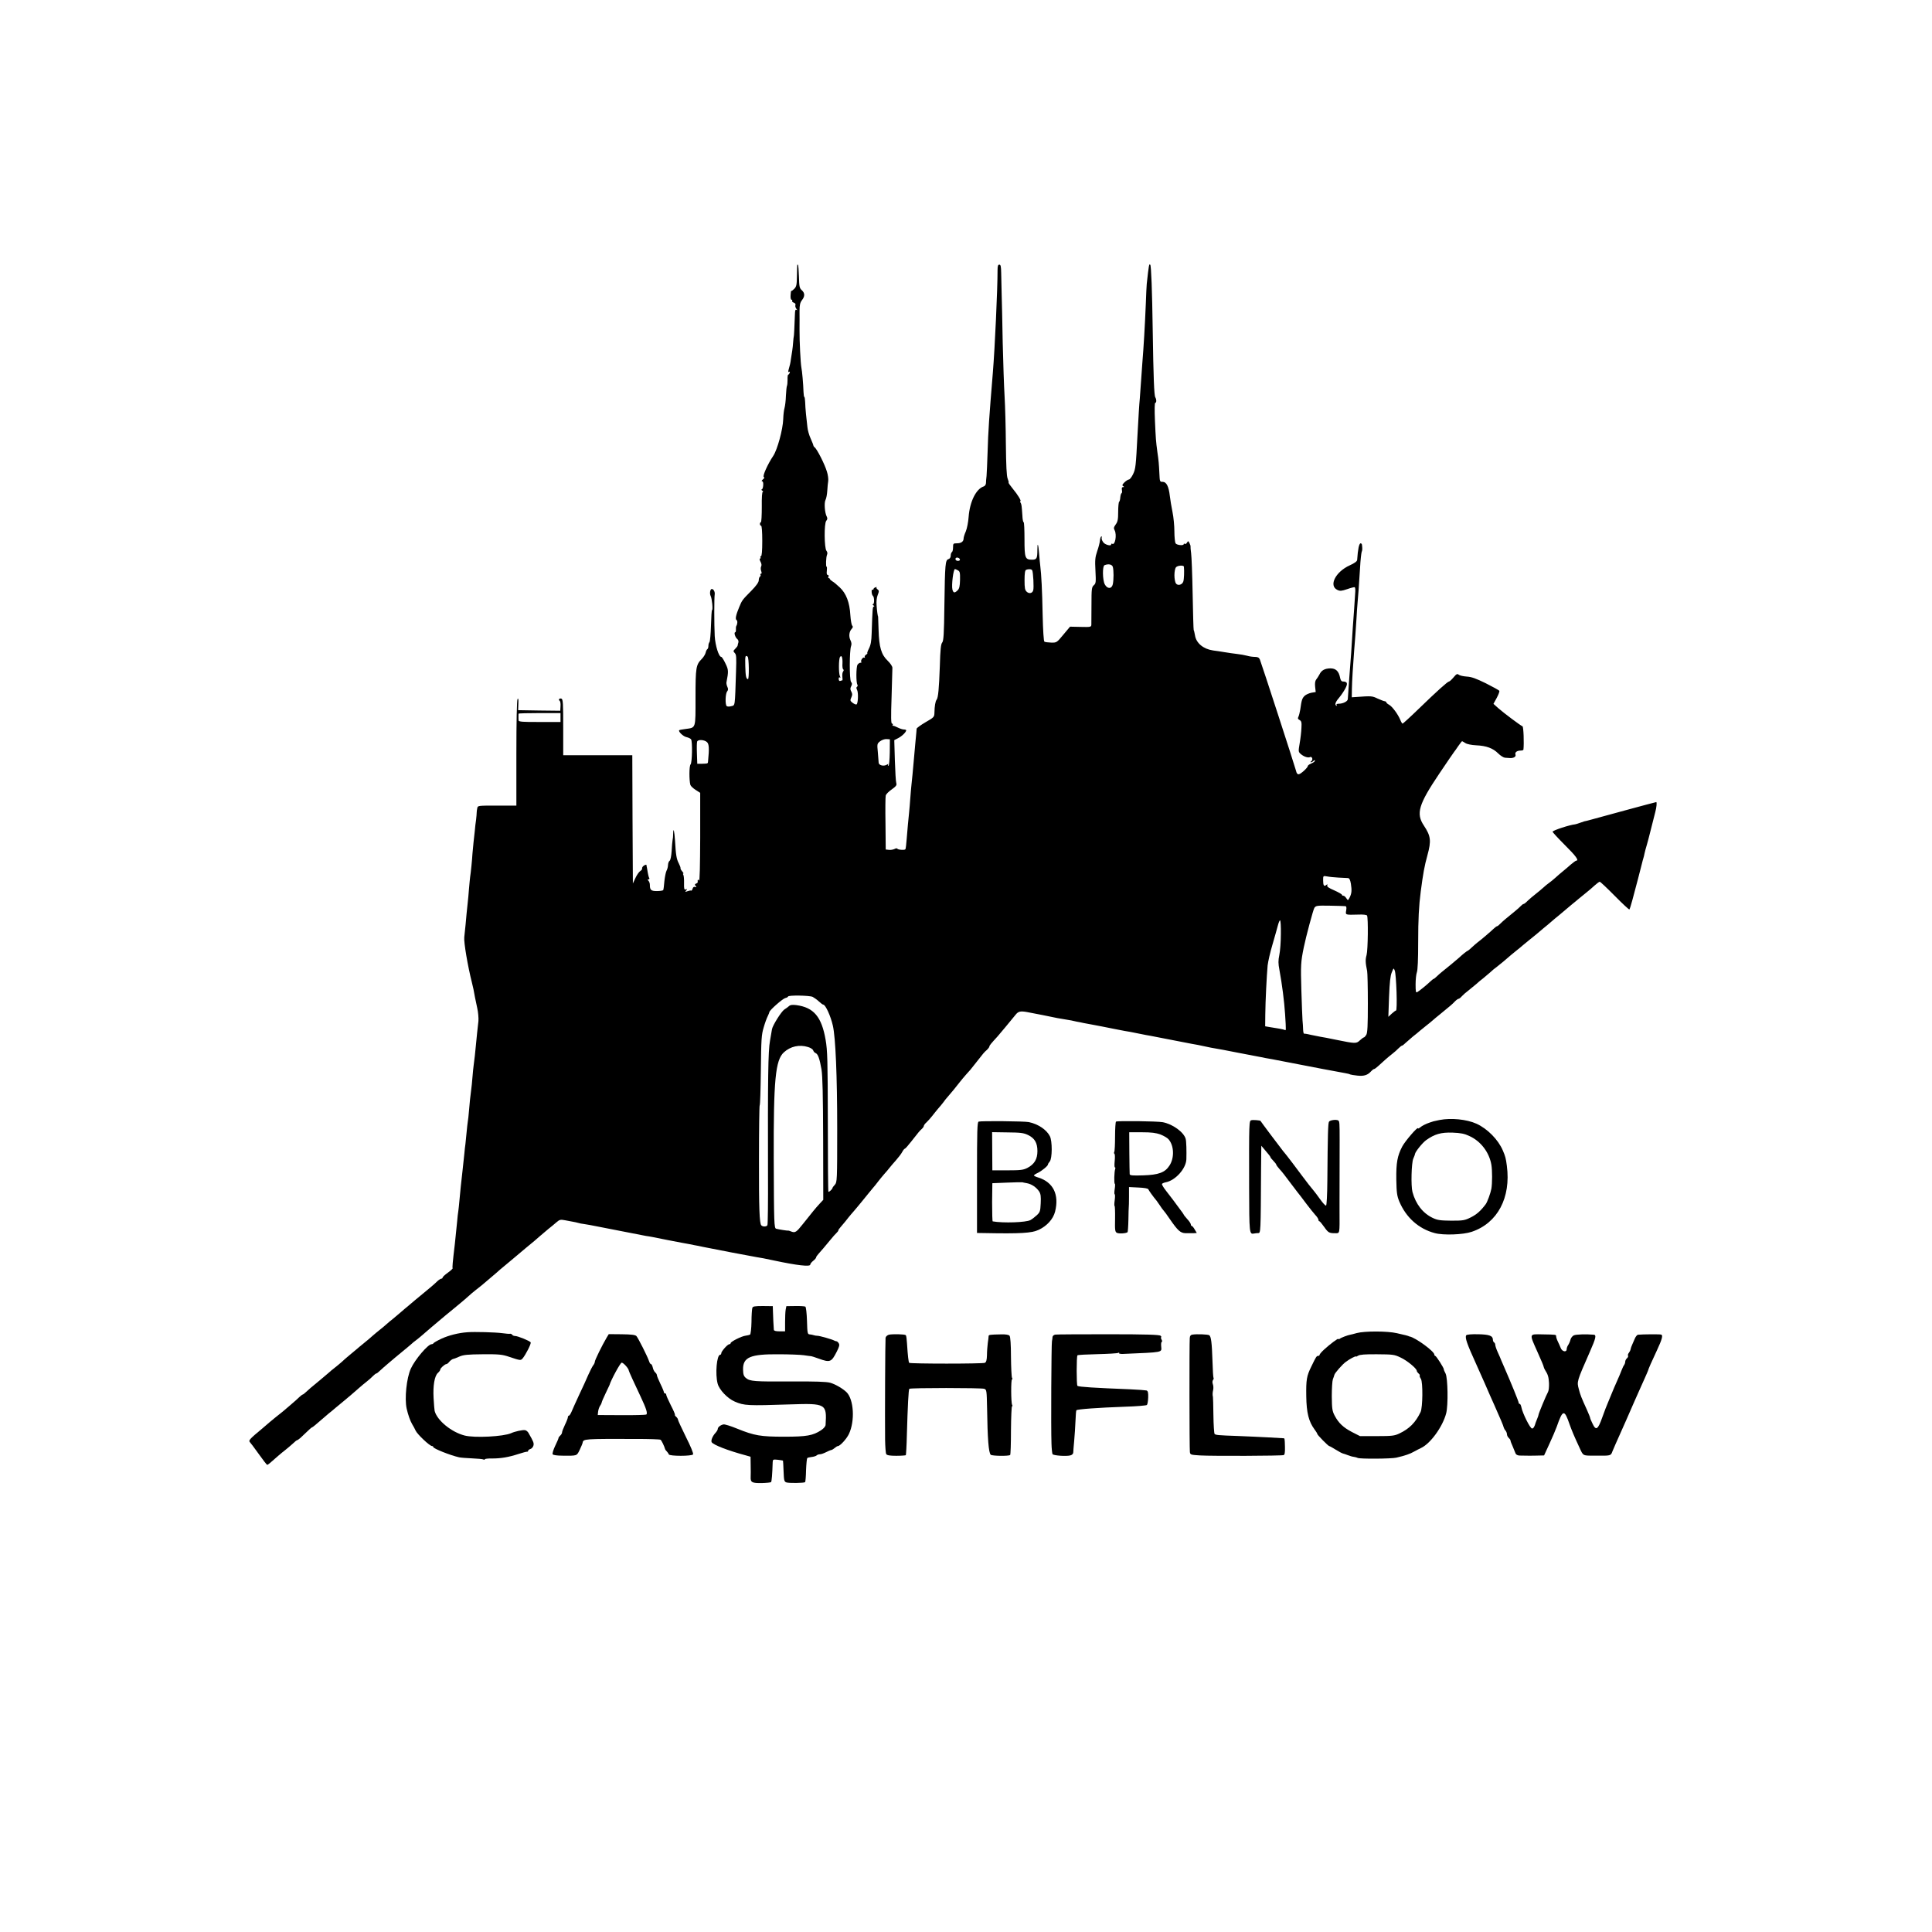 <?xml version="1.0" standalone="no"?>
<!DOCTYPE svg PUBLIC "-//W3C//DTD SVG 20010904//EN"
 "http://www.w3.org/TR/2001/REC-SVG-20010904/DTD/svg10.dtd">
<svg version="1.0" xmlns="http://www.w3.org/2000/svg"
 width="1650pt" height="1650pt" viewBox="0 0 1650 1650"
 preserveAspectRatio="xMidYMid meet">
<g transform="translate(0,1650) scale(0.1,-0.1)"
fill="#000000" stroke="none">
<path d="M6809 14237 c-1 -4 -2 -46 -3 -94 -1 -76 -4 -91 -23 -110 -12 -12
-23 -20 -25 -17 -2 2 -5 -14 -6 -36 -2 -24 2 -40 8 -40 6 0 9 -4 5 -9 -3 -5 4
-12 14 -16 12 -4 18 -12 14 -21 -3 -8 1 -22 8 -31 10 -12 10 -15 2 -9 -10 5
-13 -4 -14 -36 -4 -112 -8 -193 -10 -193 -1 0 -3 -20 -5 -45 -2 -25 -5 -58 -8
-75 -3 -16 -8 -48 -11 -70 -5 -39 -8 -50 -21 -96 -4 -14 -2 -19 5 -15 7 5 9 1
5 -8 -3 -9 -9 -16 -13 -16 -3 0 -6 -19 -5 -43 0 -23 -2 -46 -5 -52 -3 -5 -7
-44 -9 -85 -1 -41 -7 -88 -12 -105 -5 -16 -10 -59 -11 -95 -3 -88 -50 -260
-85 -313 -48 -71 -94 -175 -81 -181 8 -3 5 -10 -7 -20 -11 -9 -14 -16 -8 -16
8 0 12 -13 10 -35 -1 -19 -7 -35 -13 -35 -5 0 -3 -5 5 -10 8 -5 10 -10 5 -10
-7 0 -10 -48 -9 -130 0 -71 -3 -130 -8 -130 -4 0 -8 -7 -8 -15 0 -8 5 -15 10
-15 6 0 10 -50 10 -130 0 -85 -4 -130 -11 -130 -5 0 -7 -4 -4 -10 3 -5 2 -10
-4 -10 -6 0 -4 -12 4 -27 9 -16 11 -32 5 -42 -4 -8 -4 -25 1 -38 5 -15 5 -23
-2 -23 -6 0 -8 -4 -4 -9 3 -5 1 -12 -5 -16 -5 -3 -10 -17 -10 -31 0 -16 -20
-45 -62 -88 -80 -81 -80 -81 -105 -141 -28 -67 -35 -102 -23 -110 10 -6 9 -32
-1 -50 -4 -5 -5 -20 -4 -32 1 -13 -2 -23 -6 -23 -13 0 0 -44 17 -57 9 -7 13
-19 10 -30 -3 -10 -6 -21 -6 -25 0 -5 -9 -17 -20 -28 -19 -19 -19 -22 -5 -37
14 -13 15 -37 11 -157 -10 -310 -7 -288 -41 -297 -17 -5 -34 -4 -39 1 -14 14
-11 107 4 125 10 12 10 22 2 39 -6 13 -9 30 -8 37 19 98 18 109 -9 164 -14 30
-30 55 -35 55 -21 0 -51 95 -56 178 -5 99 -5 327 0 357 3 20 -10 45 -25 45
-14 0 -20 -39 -10 -59 12 -22 21 -121 12 -121 -3 0 -7 -60 -9 -133 -2 -72 -8
-136 -13 -141 -5 -6 -9 -20 -9 -32 0 -13 -4 -25 -9 -28 -5 -3 -12 -17 -15 -32
-4 -14 -18 -37 -33 -52 -49 -49 -53 -73 -53 -329 0 -271 5 -256 -87 -269 -26
-3 -50 -8 -52 -10 -11 -10 33 -53 61 -59 18 -4 36 -13 40 -19 13 -19 9 -201
-4 -214 -13 -13 -13 -135 -2 -175 3 -10 23 -29 45 -43 l39 -25 0 -382 c-1
-242 -4 -376 -10 -367 -9 14 -14 7 -11 -13 1 -4 -6 -10 -14 -13 -12 -5 -13 -9
-4 -20 9 -12 9 -13 -4 -9 -10 4 -18 -1 -22 -15 -4 -12 -9 -19 -12 -16 -3 2
-17 0 -31 -5 -22 -8 -23 -8 -12 6 11 13 10 14 -3 9 -13 -5 -16 3 -15 53 1 33
-2 65 -6 71 -4 7 -4 12 0 12 4 0 -1 8 -10 19 -9 10 -16 22 -14 27 1 5 -6 23
-15 41 -19 36 -25 69 -32 193 -6 86 -14 120 -16 59 0 -19 -2 -43 -5 -54 -2
-11 -6 -53 -8 -94 -3 -44 -10 -77 -17 -82 -7 -4 -13 -20 -14 -36 0 -15 -6 -38
-13 -50 -6 -12 -14 -52 -18 -89 -3 -37 -7 -71 -10 -76 -3 -4 -27 -8 -54 -8
-50 0 -60 9 -60 54 0 12 -5 27 -12 34 -9 9 -9 12 1 12 7 0 9 5 6 11 -4 5 -9
25 -12 42 -3 18 -7 39 -8 47 -2 8 -4 18 -4 23 -1 4 -10 2 -21 -5 -11 -7 -18
-18 -16 -24 2 -6 -5 -16 -16 -23 -11 -7 -29 -33 -41 -59 l-22 -47 -3 548 -2
547 -295 0 -295 0 0 239 c0 201 -2 240 -15 244 -17 7 -30 -9 -15 -18 5 -3 9
-24 7 -46 l-2 -39 -180 2 -180 3 2 55 c2 38 -1 50 -7 40 -6 -9 -10 -196 -10
-462 l0 -448 -165 0 c-163 0 -165 0 -169 -22 -3 -13 -5 -30 -5 -38 0 -8 -2
-35 -5 -60 -4 -25 -9 -67 -11 -95 -3 -27 -8 -72 -11 -100 -3 -27 -7 -70 -9
-95 -3 -53 -14 -164 -20 -200 -2 -14 -6 -61 -10 -104 -3 -44 -8 -93 -10 -110
-2 -17 -6 -60 -10 -96 -6 -69 -11 -124 -20 -204 -5 -43 30 -248 65 -386 10
-38 18 -77 26 -125 3 -16 12 -59 20 -95 8 -35 12 -85 10 -110 -7 -61 -15 -134
-21 -200 -5 -58 -14 -138 -20 -180 -2 -14 -7 -59 -10 -100 -3 -41 -8 -86 -10
-100 -7 -49 -15 -126 -20 -190 -3 -36 -7 -76 -10 -90 -2 -14 -7 -54 -10 -90
-3 -36 -8 -81 -10 -100 -3 -19 -7 -55 -9 -80 -3 -25 -10 -92 -16 -150 -6 -58
-13 -118 -15 -135 -2 -16 -6 -64 -10 -105 -3 -41 -9 -88 -11 -105 -3 -16 -7
-52 -9 -79 -5 -55 -13 -128 -20 -196 -20 -169 -23 -205 -19 -211 2 -3 -17 -21
-41 -38 -25 -18 -45 -36 -45 -42 0 -5 -5 -9 -10 -9 -6 0 -22 -10 -35 -22 -24
-24 -62 -56 -129 -111 -22 -18 -50 -41 -63 -52 -12 -11 -36 -31 -53 -45 -17
-14 -46 -38 -65 -55 -18 -16 -48 -41 -65 -55 -18 -14 -45 -36 -60 -50 -15 -14
-42 -36 -60 -50 -18 -14 -44 -36 -60 -50 -15 -14 -47 -41 -71 -60 -24 -19 -53
-44 -66 -55 -13 -11 -40 -33 -60 -50 -20 -16 -49 -42 -64 -56 -16 -14 -42 -36
-59 -49 -18 -14 -42 -33 -54 -45 -13 -11 -44 -38 -71 -60 -81 -67 -96 -79
-120 -102 -13 -13 -27 -23 -30 -23 -3 0 -16 -10 -29 -22 -13 -13 -43 -40 -67
-60 -24 -21 -55 -47 -69 -59 -14 -11 -40 -33 -59 -47 -19 -15 -44 -36 -57 -47
-12 -11 -41 -36 -64 -55 -104 -86 -119 -102 -107 -115 7 -7 41 -53 77 -103 36
-51 68 -92 72 -92 7 0 19 10 98 80 16 14 43 36 61 50 17 14 45 37 61 52 16 16
32 28 35 28 4 0 16 9 28 19 73 70 96 91 100 91 3 0 19 12 37 28 50 43 76 65
105 90 16 12 42 34 58 48 17 14 48 39 69 57 44 36 81 68 131 112 19 17 48 41
66 55 18 14 42 35 54 48 12 12 25 22 29 22 4 0 17 10 30 23 13 12 43 39 67 59
24 20 54 45 65 55 12 10 41 34 64 53 24 19 53 44 66 55 12 12 37 32 55 45 18
14 48 39 68 57 20 18 48 42 64 55 15 13 40 34 57 48 16 14 44 37 62 52 18 15
43 35 55 45 12 10 41 34 64 53 24 19 55 47 71 61 15 14 41 36 59 50 17 13 41
32 53 42 11 10 38 33 59 50 21 18 51 43 67 57 15 14 44 39 64 55 20 17 50 41
66 55 48 41 93 79 120 101 54 44 103 85 128 108 15 13 44 37 65 55 22 17 53
43 69 57 28 24 35 25 77 17 25 -5 56 -10 69 -13 12 -2 30 -6 40 -9 9 -3 33 -8
52 -10 19 -3 69 -11 110 -20 89 -18 372 -73 415 -81 17 -2 44 -7 60 -10 17 -3
73 -14 125 -25 52 -10 109 -21 125 -24 17 -3 41 -7 55 -10 14 -3 36 -7 50 -10
14 -2 48 -9 75 -15 82 -17 428 -83 455 -87 23 -3 82 -14 150 -29 197 -42 310
-55 310 -35 0 7 11 21 25 32 14 11 25 24 25 29 0 5 8 17 18 28 21 23 67 77
107 126 17 21 38 45 48 54 9 8 17 19 17 23 0 5 8 16 18 27 9 10 28 33 42 50
14 18 36 46 50 62 14 15 35 41 48 56 12 15 34 42 48 58 13 17 35 43 47 58 12
15 31 38 42 51 11 12 31 37 45 56 14 18 36 45 50 61 14 15 34 39 45 53 11 14
37 45 58 68 21 24 45 55 53 71 8 15 18 27 22 27 4 0 27 26 52 58 68 87 74 94
93 111 9 8 17 20 17 25 0 6 10 20 23 31 12 11 34 36 49 55 15 19 37 47 50 62
14 15 33 39 44 53 10 15 28 37 39 49 35 40 69 82 100 122 17 21 41 51 55 66
29 31 43 47 90 108 61 78 64 82 88 103 12 11 22 25 22 30 0 8 14 25 70 86 15
17 113 134 153 184 23 29 40 34 97 24 35 -6 231 -45 262 -52 9 -2 38 -7 65
-11 26 -5 50 -9 53 -9 3 -1 23 -5 45 -10 22 -4 49 -9 60 -12 11 -2 43 -8 70
-13 74 -14 91 -17 200 -39 55 -11 114 -22 130 -24 17 -3 55 -11 85 -17 30 -6
69 -14 85 -16 17 -3 95 -18 175 -34 80 -16 159 -31 175 -34 26 -4 69 -12 165
-33 14 -2 34 -6 45 -8 11 -1 94 -17 185 -35 91 -17 175 -33 188 -36 12 -2 34
-6 50 -10 15 -3 41 -7 57 -10 17 -3 84 -16 150 -29 157 -31 431 -83 474 -90
19 -3 38 -8 42 -11 4 -2 32 -7 62 -10 57 -6 88 4 118 38 9 10 20 18 24 18 5 0
20 11 34 24 42 39 87 79 122 106 18 14 42 35 54 48 12 12 25 22 29 22 4 0 17
10 30 23 13 12 41 36 62 54 22 17 49 39 61 50 12 10 36 29 53 43 18 14 43 34
55 45 13 11 39 34 60 50 92 75 111 91 131 113 12 12 26 22 31 22 5 0 18 10 29
23 11 12 35 33 54 47 18 14 48 39 67 55 18 17 45 39 60 50 14 11 41 34 59 50
18 17 44 39 59 49 25 19 77 62 121 101 13 11 35 29 49 40 14 11 38 30 52 43
15 13 42 35 61 50 19 15 42 34 52 42 9 8 36 31 59 50 24 19 57 47 74 62 18 15
44 38 60 50 15 13 41 34 57 48 16 14 42 35 57 48 16 12 41 34 57 47 17 14 46
38 65 53 19 15 51 42 70 60 19 17 39 32 44 32 4 0 62 -54 128 -121 66 -67 122
-119 125 -116 3 3 14 38 25 79 23 84 78 294 84 321 2 10 7 27 10 37 3 10 8 28
10 41 2 12 12 47 21 78 9 31 17 63 19 71 3 13 14 56 52 205 11 41 15 85 8 85
-4 0 -122 -32 -263 -70 -142 -39 -275 -75 -297 -81 -22 -6 -41 -11 -42 -11 -2
1 -21 -5 -43 -13 -22 -8 -44 -15 -48 -15 -45 -4 -192 -52 -192 -63 0 -5 47
-56 105 -114 93 -92 123 -133 97 -133 -4 0 -25 -15 -45 -32 -20 -18 -51 -44
-68 -58 -17 -14 -46 -38 -64 -55 -18 -16 -43 -37 -55 -45 -12 -8 -35 -27 -50
-41 -16 -14 -45 -39 -66 -55 -21 -16 -50 -41 -66 -56 -15 -16 -31 -28 -35 -28
-5 0 -16 -8 -24 -17 -9 -10 -33 -31 -54 -48 -70 -57 -98 -80 -120 -102 -12
-13 -25 -23 -29 -23 -4 0 -17 -10 -30 -22 -25 -24 -105 -93 -139 -118 -10 -8
-32 -27 -48 -42 -16 -16 -32 -28 -34 -28 -5 0 -44 -31 -75 -60 -9 -8 -38 -33
-65 -55 -84 -68 -98 -79 -122 -102 -13 -13 -26 -23 -29 -23 -3 0 -15 -10 -28
-22 -30 -29 -94 -81 -112 -91 -12 -7 -14 5 -14 67 0 41 5 87 11 103 7 18 11
110 11 253 0 200 6 314 22 437 20 152 31 215 57 309 34 124 29 164 -30 253
-69 103 -46 180 130 442 68 101 126 186 129 189 3 3 18 24 34 48 16 23 31 42
33 42 2 0 14 -7 28 -16 13 -9 52 -17 92 -19 88 -4 144 -25 188 -69 20 -20 46
-36 58 -37 12 -1 31 -2 42 -3 32 -2 55 12 48 30 -7 19 13 34 45 34 12 0 22 3
23 8 6 54 1 196 -8 199 -16 6 -162 115 -208 156 l-40 36 28 51 c15 28 25 55
22 60 -3 6 -55 34 -116 65 -84 41 -122 55 -163 57 -29 2 -60 9 -68 16 -12 10
-20 6 -44 -23 -16 -19 -33 -35 -38 -35 -12 0 -102 -81 -261 -235 -71 -69 -133
-125 -136 -125 -4 0 -13 15 -20 33 -20 48 -68 113 -95 128 -13 7 -24 16 -24
21 0 4 -6 8 -12 9 -7 0 -35 11 -62 23 -48 23 -52 23 -191 13 l-30 -2 1 70 c1
67 10 210 19 325 7 78 14 182 20 275 2 44 7 109 10 145 6 65 8 93 21 295 3 61
10 119 13 130 7 18 7 26 3 63 -1 6 -6 12 -11 12 -14 0 -24 -51 -30 -142 -1
-12 -23 -28 -63 -46 -122 -55 -182 -174 -106 -210 23 -11 35 -10 85 7 31 11
60 18 63 16 4 -2 6 -19 5 -37 -3 -49 -16 -245 -21 -303 -2 -27 -6 -90 -9 -140
-3 -49 -7 -115 -10 -145 -2 -30 -7 -95 -11 -145 -3 -49 -7 -108 -9 -130 -1
-22 -3 -47 -4 -56 -1 -19 -41 -39 -77 -39 -17 0 -23 -4 -18 -12 4 -7 3 -8 -4
-4 -15 9 -5 34 30 74 15 18 37 51 49 74 22 43 16 57 -23 58 -11 0 -19 11 -23
33 -11 55 -36 79 -83 79 -47 -1 -76 -16 -93 -52 -7 -14 -20 -33 -27 -42 -10
-12 -13 -32 -10 -63 l5 -45 -36 -6 c-20 -4 -46 -15 -58 -26 -22 -21 -27 -37
-38 -118 -4 -24 -11 -52 -16 -62 -7 -13 -4 -20 10 -27 16 -9 19 -20 16 -68 -1
-32 -8 -91 -15 -131 -12 -71 -12 -73 11 -93 26 -22 63 -34 79 -24 5 3 13 -1
17 -10 3 -10 0 -21 -8 -26 -8 -5 -9 -9 -3 -9 5 0 15 5 22 12 8 8 12 8 12 1 0
-6 -13 -16 -30 -23 -16 -7 -30 -16 -30 -21 0 -14 -57 -67 -76 -71 -13 -2 -20
6 -26 32 -10 40 -294 914 -308 948 -7 16 -18 22 -42 22 -18 0 -49 4 -68 10
-19 5 -57 12 -85 15 -27 3 -75 10 -105 15 -30 5 -75 12 -100 15 -83 12 -144
63 -154 129 -4 21 -8 42 -11 45 -2 4 -6 142 -9 307 -3 164 -9 322 -13 349 -4
28 -6 54 -5 58 1 4 -3 17 -9 29 -10 19 -12 20 -21 4 -5 -9 -13 -14 -19 -11 -5
4 -9 2 -9 -2 0 -15 -60 -9 -70 7 -5 8 -10 54 -10 102 0 47 -7 122 -16 165 -9
43 -19 105 -23 138 -9 81 -29 120 -61 120 -24 -1 -25 2 -28 70 -4 81 -6 110
-17 183 -13 96 -14 115 -21 270 -4 97 -3 152 3 152 11 0 11 29 0 47 -10 16
-16 170 -22 573 -5 341 -13 551 -21 559 -10 11 -12 1 -30 -164 -2 -16 -5 -93
-8 -170 -8 -192 -18 -363 -30 -510 -3 -38 -8 -108 -11 -155 -3 -47 -8 -110
-10 -140 -6 -62 -11 -153 -20 -315 -14 -269 -16 -289 -38 -335 -12 -25 -28
-45 -35 -45 -7 0 -24 -11 -38 -24 -19 -19 -22 -26 -12 -32 11 -7 10 -9 -1 -9
-9 0 -12 -8 -9 -25 3 -13 1 -26 -3 -27 -5 -2 -9 -18 -11 -36 -1 -19 -6 -36
-10 -38 -4 -3 -8 -41 -8 -85 0 -65 -4 -85 -21 -108 -17 -24 -19 -32 -9 -50 20
-39 4 -131 -21 -115 -5 3 -9 0 -9 -6 0 -16 -50 -3 -66 17 -14 19 -18 31 -14
48 1 5 -2 6 -6 2 -4 -4 -9 -20 -10 -35 -1 -15 -11 -55 -23 -89 -18 -53 -20
-77 -15 -168 5 -97 4 -108 -14 -123 -18 -16 -20 -31 -20 -167 0 -83 -1 -159
-1 -170 -1 -20 -7 -21 -91 -19 l-91 2 -57 -68 c-56 -68 -58 -69 -104 -68 -26
1 -52 4 -58 8 -6 4 -12 96 -15 231 -4 209 -11 343 -20 414 -2 17 -7 64 -10
105 -7 88 -15 104 -15 32 0 -71 -6 -82 -45 -82 -60 0 -65 14 -65 176 0 79 -3
144 -7 144 -5 0 -10 26 -11 58 -6 84 -7 96 -16 110 -4 6 -5 12 -1 12 11 0 -23
56 -64 105 -22 27 -39 51 -37 53 3 2 -1 18 -8 35 -9 22 -13 112 -15 292 -1
143 -6 328 -11 410 -5 83 -12 290 -16 460 -3 171 -7 357 -9 415 -1 58 -3 138
-4 178 -1 57 -4 72 -16 72 -11 0 -15 -12 -15 -47 0 -164 -23 -666 -40 -873
-32 -387 -40 -504 -45 -680 -3 -91 -7 -183 -9 -205 -3 -22 -5 -50 -5 -62 -1
-12 -9 -24 -19 -27 -65 -21 -119 -129 -129 -260 -3 -44 -14 -100 -24 -124 -11
-24 -19 -51 -19 -61 0 -26 -21 -41 -57 -41 -31 0 -33 -2 -33 -34 0 -19 -4 -38
-10 -41 -5 -3 -10 -17 -10 -30 0 -15 -7 -26 -19 -30 -27 -8 -30 -37 -35 -393
-3 -250 -7 -306 -19 -320 -11 -13 -16 -59 -20 -202 -7 -193 -14 -268 -27 -285
-11 -13 -18 -56 -19 -110 -1 -39 -3 -41 -76 -83 -41 -24 -75 -49 -76 -55 -1
-7 -2 -23 -3 -37 -3 -24 -14 -154 -21 -230 -8 -91 -16 -178 -20 -210 -2 -19
-7 -71 -10 -115 -3 -44 -8 -98 -10 -120 -7 -64 -14 -144 -21 -230 -3 -44 -8
-83 -11 -88 -6 -9 -63 -5 -69 5 -3 5 -14 3 -25 -3 -11 -5 -32 -9 -47 -7 l-27
3 -2 220 c-2 121 -1 229 2 240 2 12 25 35 51 53 38 27 45 37 39 55 -4 12 -9
99 -12 194 l-5 172 33 17 c32 16 68 51 69 67 0 4 -9 7 -20 7 -12 0 -35 8 -53
17 -18 9 -36 16 -40 15 -5 -1 -6 2 -2 8 3 5 1 10 -6 10 -9 0 -10 54 -4 228 4
125 7 237 7 249 0 12 -17 38 -40 60 -55 52 -74 117 -78 263 -2 63 -4 115 -4
115 -3 0 -10 47 -13 96 -3 33 1 67 10 89 12 30 12 36 -1 46 -9 6 -13 14 -9 18
4 4 0 4 -10 0 -9 -3 -17 -10 -17 -16 0 -5 -4 -7 -8 -4 -12 7 -8 -44 3 -52 14
-10 14 -72 1 -72 -6 0 -4 -5 4 -10 8 -5 10 -10 4 -10 -11 0 -12 -15 -19 -227
-2 -70 -8 -102 -24 -133 -11 -22 -17 -40 -13 -40 4 0 -1 -5 -11 -11 -9 -6 -14
-15 -11 -21 4 -7 2 -8 -4 -4 -12 7 -35 -27 -25 -38 3 -3 0 -6 -8 -6 -8 0 -19
-8 -25 -17 -12 -20 -13 -151 -1 -170 4 -6 3 -14 -3 -18 -7 -4 -7 -13 0 -26 13
-24 9 -121 -5 -125 -5 -2 -20 4 -33 14 -21 16 -22 21 -11 45 10 22 10 32 0 51
-10 18 -10 28 -1 45 9 17 9 26 -1 37 -15 18 -14 268 0 306 6 15 4 32 -5 50
-16 32 -12 73 10 97 11 12 13 20 5 28 -6 6 -13 46 -16 89 -6 110 -36 187 -91
238 -24 23 -52 46 -62 51 -10 6 -20 15 -22 20 -2 6 -6 9 -10 8 -4 -2 -5 4 -2
12 4 8 1 15 -6 15 -8 0 -11 12 -8 35 2 19 2 35 -2 35 -8 0 -5 83 4 103 5 11 3
23 -5 33 -19 23 -21 233 -2 256 10 11 12 22 5 35 -18 33 -24 120 -11 144 7 13
13 48 15 79 2 30 5 68 8 83 2 16 -2 51 -11 79 -18 62 -85 194 -106 209 -5 3
-9 10 -10 15 0 5 -11 32 -23 59 -13 28 -26 73 -28 100 -3 28 -8 77 -12 110 -3
33 -7 79 -7 102 -1 24 -4 43 -7 43 -3 0 -6 19 -7 43 -2 68 -12 180 -18 207 -7
34 -17 226 -16 330 0 47 1 116 0 153 0 53 5 73 21 94 26 33 25 61 -2 85 -19
17 -22 30 -24 115 -2 52 -5 98 -8 101 -3 3 -6 2 -7 -1z m1389 -2514 c2 -8 -5
-13 -17 -13 -12 0 -21 6 -21 16 0 18 31 15 38 -3z m1306 -65 c8 -30 8 -107 0
-147 -9 -42 -47 -43 -69 -1 -19 36 -21 156 -2 163 33 14 65 7 71 -15z m607 2
c4 -39 1 -109 -5 -126 -9 -29 -47 -39 -63 -17 -7 9 -13 41 -13 70 0 30 6 60
13 68 14 16 66 20 68 5z m-1930 -31 c17 -9 19 -20 18 -81 -1 -54 -6 -75 -20
-89 -26 -26 -37 -24 -45 6 -9 37 8 175 22 175 3 0 14 -5 25 -11z m634 1 c9
-14 16 -150 9 -172 -7 -25 -35 -31 -55 -12 -16 14 -19 32 -19 100 0 56 4 84
13 87 21 9 46 7 52 -3z m-2430 -738 c12 -8 14 -192 3 -192 -16 0 -21 28 -23
112 -2 87 0 95 20 80z m810 -58 c-2 -24 1 -47 6 -50 6 -4 6 -11 0 -18 -6 -7
-9 -27 -7 -44 2 -18 2 -32 1 -32 -2 0 -10 -2 -17 -5 -9 -4 -14 2 -15 15 -1 12
3 18 9 14 7 -4 7 0 1 12 -11 23 -11 144 1 163 14 21 23 -5 21 -55z m-2408
-462 l0 -38 -179 0 c-141 -1 -178 2 -179 13 -1 7 -1 22 -1 33 0 11 0 22 1 25
1 3 81 5 179 5 l179 0 0 -38z m2812 -299 c-1 -62 -6 -113 -11 -113 -5 0 -6 5
-3 11 4 6 -1 5 -12 -2 -26 -16 -69 -5 -69 18 -1 10 -4 50 -7 90 -7 69 -6 72
19 92 16 12 39 20 56 19 l28 -2 -1 -113z m-1562 90 c19 -17 21 -54 10 -165 -1
-20 -1 -19 -54 -21 l-38 0 -3 88 c-2 49 -1 94 2 102 8 19 59 16 83 -4z m5394
-1158 c35 -2 72 -4 81 -4 12 -1 19 -14 25 -48 9 -58 7 -83 -11 -119 -14 -26
-14 -26 -28 -5 -7 11 -18 21 -25 21 -7 0 -13 4 -13 9 0 4 -29 21 -65 37 -47
20 -64 32 -60 42 4 12 2 12 -8 4 -19 -16 -27 -5 -27 40 0 39 0 39 34 33 19 -4
62 -8 97 -10z m58 -244 c10 -1 12 -10 8 -36 -7 -40 -9 -39 104 -36 40 2 70 -2
74 -8 11 -19 8 -294 -4 -338 -11 -39 -10 -64 5 -137 3 -15 6 -139 6 -276 0
-188 -3 -253 -14 -269 -7 -11 -16 -21 -20 -21 -4 0 -19 -11 -34 -25 -31 -29
-37 -29 -204 5 -58 12 -118 24 -135 26 -16 3 -52 10 -80 16 -27 7 -53 11 -57
10 -5 -1 -8 15 -9 36 0 20 -3 55 -5 77 -2 22 -6 140 -10 262 -6 210 -5 236 21
363 19 93 80 320 90 336 13 19 21 21 132 19 65 -1 124 -3 132 -4z m-550 -238
c0 -65 -6 -145 -13 -178 -10 -49 -10 -73 1 -130 22 -119 41 -266 48 -375 9
-141 9 -144 -3 -136 -4 2 -25 7 -47 11 -22 3 -58 9 -80 13 l-40 7 1 100 c1
114 12 331 20 420 4 33 22 114 42 180 19 66 40 139 46 163 6 23 14 42 18 42 5
0 8 -53 7 -117z m988 -495 c3 -87 1 -158 -4 -158 -4 0 -21 -12 -37 -27 l-29
-27 6 170 c5 125 11 180 23 209 16 40 17 40 26 15 6 -14 12 -96 15 -182z
m-4986 -42 c13 -7 37 -24 53 -39 16 -15 32 -27 37 -27 19 0 64 -99 82 -180 23
-101 37 -429 37 -881 0 -441 -1 -456 -20 -477 -11 -12 -20 -24 -20 -27 0 -10
-30 -38 -35 -33 -3 2 -5 272 -5 599 -1 526 -3 606 -19 699 -34 196 -101 276
-250 296 -34 4 -52 2 -62 -8 -8 -7 -26 -21 -41 -30 -25 -17 -99 -134 -105
-168 -1 -8 -9 -53 -17 -99 -16 -89 -19 -318 -17 -1142 1 -229 -1 -424 -5 -432
-5 -14 -39 -16 -52 -2 -16 16 -21 146 -20 563 0 254 3 462 6 462 4 0 8 134 10
298 3 267 5 304 24 367 11 39 27 82 35 97 7 15 14 31 14 35 3 17 112 113 135
119 13 3 24 9 24 13 0 13 186 10 211 -3z m-40 -428 c21 -6 41 -19 44 -29 3 -9
12 -20 21 -23 20 -8 34 -48 50 -140 9 -57 13 -220 14 -596 l1 -517 -29 -31
c-16 -17 -42 -47 -58 -67 -16 -21 -36 -45 -44 -55 -8 -10 -28 -35 -45 -56 -52
-66 -64 -74 -94 -63 -14 6 -27 10 -29 9 -3 -2 -82 10 -103 16 -18 5 -19 43
-21 599 -2 672 14 842 87 908 56 51 132 68 206 45z"/>
<path d="M12295 6935 c-31 -7 -58 -12 -60 -14 -3 -1 -13 -4 -22 -7 -33 -11
-68 -28 -85 -43 -10 -8 -18 -11 -18 -7 0 18 -109 -108 -134 -155 -42 -80 -53
-139 -51 -284 2 -110 6 -138 25 -185 58 -138 165 -234 303 -271 74 -20 243
-14 316 11 221 74 336 292 300 564 -8 63 -13 81 -34 130 -39 92 -131 186 -225
229 -84 38 -217 51 -315 32z m256 -138 c96 -44 168 -139 186 -245 8 -48 8
-156 0 -204 -7 -38 -35 -115 -49 -133 -43 -57 -76 -86 -125 -111 -54 -27 -66
-29 -168 -29 -93 1 -118 4 -158 23 -85 40 -146 118 -174 222 -14 51 -9 249 7
285 7 17 14 33 14 38 2 20 64 97 96 120 73 52 127 67 225 64 72 -3 102 -9 146
-30z"/>
<path d="M10688 6933 c-21 -5 -21 -6 -20 -577 1 -391 2 -398 41 -391 9 2 25 4
36 4 22 1 22 -5 25 551 l2 195 38 -45 c22 -25 40 -48 40 -52 0 -4 11 -18 25
-32 14 -14 25 -29 25 -33 0 -4 13 -21 28 -38 16 -16 55 -66 87 -110 33 -44 64
-85 70 -92 13 -16 22 -27 75 -98 25 -33 57 -73 72 -90 16 -16 28 -36 28 -42 0
-7 3 -13 8 -13 4 0 23 -23 42 -50 33 -47 42 -52 90 -52 44 0 41 -15 40 200 0
34 0 70 0 80 0 33 1 428 1 517 0 143 -1 159 -12 166 -17 10 -71 3 -79 -11 -8
-13 -11 -105 -14 -504 -1 -124 -6 -211 -11 -212 -6 -2 -28 22 -50 53 -22 31
-45 61 -50 67 -12 13 -82 102 -107 137 -9 13 -24 33 -33 44 -8 11 -29 38 -45
60 -41 54 -62 81 -84 107 -18 22 -190 251 -191 255 -2 5 -62 10 -77 6z"/>
<path d="M8358 6921 c-12 -5 -14 -74 -14 -478 l0 -473 66 -1 c304 -6 402 0
459 27 72 33 126 93 142 157 36 145 -16 250 -142 290 -22 6 -39 15 -39 18 0 4
15 14 33 22 36 18 87 60 87 72 0 5 7 16 15 25 22 25 23 176 1 217 -28 55 -101
104 -180 120 -40 8 -408 11 -428 4z m421 -114 c57 -27 81 -67 81 -138 0 -68
-26 -112 -85 -143 -35 -18 -58 -21 -170 -21 l-130 0 -1 163 -1 163 131 -2
c110 -1 138 -4 175 -22z m-9 -412 c40 -7 81 -35 105 -71 13 -21 16 -42 13
-101 -3 -67 -6 -76 -34 -102 -16 -15 -41 -34 -54 -41 -38 -20 -230 -27 -322
-11 -3 0 -5 74 -5 164 l2 162 125 5 c69 3 128 4 131 3 3 -1 21 -5 39 -8z"/>
<path d="M9531 6921 c-4 -3 -8 -61 -8 -127 0 -67 -3 -126 -7 -132 -3 -6 -3
-13 2 -16 4 -3 5 -30 2 -60 -3 -31 -3 -56 2 -56 4 0 5 -6 2 -14 -8 -21 -11
-126 -3 -126 3 0 3 -20 -1 -45 -4 -25 -4 -45 0 -45 3 0 4 -22 0 -50 -4 -27 -4
-50 -1 -50 3 0 5 -49 4 -110 -2 -96 0 -111 16 -119 16 -9 80 -5 91 6 2 2 6 50
7 106 1 56 2 104 3 107 1 3 2 43 2 89 l0 83 81 -4 c50 -2 82 -8 84 -15 4 -10
39 -60 71 -98 5 -6 17 -24 28 -40 10 -17 25 -36 32 -44 7 -7 30 -39 51 -70 71
-103 92 -121 136 -123 22 0 53 0 68 0 l28 2 -18 30 c-9 17 -21 30 -25 30 -4 0
-8 6 -8 13 0 7 -13 27 -30 45 -16 18 -30 35 -30 38 0 2 -16 25 -36 51 -20 27
-45 61 -57 77 -12 16 -39 51 -60 78 -21 27 -36 52 -33 57 3 5 18 11 33 14 82
16 172 117 175 196 2 73 0 153 -6 175 -16 57 -111 126 -196 142 -52 9 -386 13
-399 5z m380 -110 c28 -11 59 -29 69 -41 47 -54 51 -158 8 -224 -38 -60 -94
-80 -225 -84 -89 -3 -113 -1 -115 10 -1 7 -2 91 -3 186 l-1 172 108 0 c82 0
120 -5 159 -19z"/>
<path d="M6425 5329 c-3 -10 -7 -63 -7 -119 -1 -56 -7 -104 -12 -108 -6 -3
-22 -7 -37 -9 -33 -3 -129 -51 -129 -64 0 -5 -5 -9 -11 -9 -15 0 -69 -61 -69
-77 0 -7 -4 -13 -9 -13 -30 0 -44 -166 -22 -247 14 -53 85 -127 146 -153 81
-35 110 -36 476 -24 302 10 311 5 300 -173 0 -14 -15 -32 -39 -48 -69 -45
-122 -55 -314 -55 -202 0 -255 9 -403 69 -53 22 -105 38 -116 36 -26 -5 -49
-24 -49 -39 0 -7 -9 -22 -20 -34 -25 -27 -40 -65 -32 -79 15 -23 137 -71 290
-112 l42 -12 1 -72 c1 -40 1 -85 0 -101 -2 -46 11 -53 94 -52 41 1 77 5 80 8
6 5 11 73 14 169 1 25 3 26 44 22 23 -3 43 -6 44 -7 1 -1 3 -41 5 -90 3 -78 5
-89 23 -96 22 -8 152 -6 161 2 3 3 7 49 8 102 2 54 7 100 10 103 3 4 20 8 38
10 18 2 37 8 42 13 6 6 18 10 28 10 11 0 33 8 51 17 18 9 38 18 45 19 8 1 22
10 31 18 10 9 22 16 27 16 19 1 74 61 94 103 53 112 42 295 -20 357 -33 32
-97 69 -140 81 -32 9 -129 12 -330 11 -319 -2 -355 1 -389 29 -19 16 -24 29
-25 74 -1 104 62 131 304 129 91 0 188 -4 215 -8 28 -4 55 -8 60 -8 6 0 37
-10 70 -22 94 -34 106 -29 151 60 22 43 26 59 17 72 -5 9 -14 17 -19 17 -5 0
-13 3 -19 6 -16 10 -128 42 -145 41 -8 0 -22 2 -30 5 -8 3 -24 6 -35 7 -18 1
-20 9 -23 116 -2 63 -8 117 -14 121 -5 3 -44 6 -86 5 l-76 -1 -6 -30 c-3 -17
-5 -65 -5 -107 l0 -78 -47 0 c-31 0 -48 4 -49 13 -2 16 -7 123 -8 167 l-1 35
-85 1 c-72 0 -86 -3 -90 -17z"/>
<path d="M3990 5122 c-73 -5 -157 -26 -220 -55 -36 -17 -66 -34 -68 -39 -2 -4
-9 -8 -16 -8 -31 0 -142 -131 -177 -208 -37 -80 -55 -256 -36 -342 12 -54 31
-106 47 -133 11 -18 24 -42 29 -54 15 -33 121 -133 141 -133 5 0 10 -3 10 -8
0 -13 145 -71 221 -88 13 -3 63 -7 111 -9 48 -2 92 -6 98 -10 5 -3 10 -3 10 2
0 4 28 8 63 7 76 0 141 11 227 39 36 12 68 20 73 19 4 -1 7 2 7 7 0 5 9 13 20
16 11 3 23 17 26 30 5 21 0 33 -43 108 -6 11 -20 22 -30 23 -20 3 -86 -11
-118 -26 -65 -29 -312 -42 -397 -20 -113 29 -235 129 -256 210 -2 8 -6 57 -9
109 -6 107 8 190 37 216 11 10 20 22 20 28 0 12 39 47 52 47 6 0 17 9 26 21
10 11 24 21 32 23 8 1 33 11 55 21 33 14 69 18 199 19 140 1 166 -2 225 -22
95 -32 98 -32 114 -14 27 32 76 128 69 138 -9 13 -110 54 -133 54 -10 0 -21 5
-24 10 -4 6 -12 10 -18 9 -7 -2 -37 1 -67 5 -57 8 -238 13 -300 8z"/>
<path d="M11587 5115 c-26 -7 -51 -14 -55 -14 -20 -3 -79 -25 -89 -34 -7 -5
-13 -6 -13 -2 0 9 -71 -44 -121 -90 -21 -19 -39 -40 -39 -45 0 -6 -6 -10 -13
-10 -13 0 -17 -6 -58 -91 -40 -81 -45 -112 -43 -254 2 -141 21 -215 70 -282
13 -17 24 -35 24 -39 0 -9 93 -103 102 -104 4 0 29 -14 56 -31 27 -17 56 -32
63 -33 8 -2 26 -8 41 -14 15 -6 38 -13 50 -14 13 -2 28 -6 33 -9 17 -10 288
-8 330 2 74 17 120 33 150 51 17 9 44 24 60 31 81 37 186 182 216 297 18 70
14 300 -5 339 -9 17 -16 33 -15 36 2 10 -65 115 -73 115 -4 0 -8 5 -8 11 0 28
-162 146 -212 155 -5 1 -9 2 -10 4 -4 2 -23 7 -98 24 -80 19 -277 19 -343 1z
m375 -209 c56 -26 138 -94 138 -114 0 -5 7 -15 15 -22 9 -7 13 -15 10 -18 -3
-3 2 -16 10 -28 18 -28 16 -245 -3 -284 -43 -89 -95 -142 -182 -183 -40 -19
-62 -22 -190 -22 l-145 0 -67 34 c-75 39 -116 77 -150 142 -20 38 -23 59 -24
164 0 66 4 131 9 145 6 14 11 31 13 38 3 15 69 91 99 112 32 24 85 52 85 45 0
-3 8 0 19 7 13 9 59 13 162 12 135 -1 147 -2 201 -28z"/>
<path d="M5181 5076 c-37 -62 -101 -192 -101 -206 0 -7 -6 -21 -13 -29 -7 -9
-26 -45 -42 -81 -15 -36 -51 -114 -80 -175 -28 -60 -57 -125 -64 -142 -8 -18
-17 -33 -22 -33 -5 0 -9 -6 -9 -13 0 -7 -11 -37 -25 -65 -14 -29 -25 -58 -25
-66 0 -7 -7 -19 -15 -26 -8 -7 -15 -16 -15 -21 0 -5 -13 -35 -29 -68 -15 -32
-25 -64 -21 -71 4 -7 37 -12 86 -12 125 -1 119 -3 145 50 12 26 24 53 25 61 6
33 13 33 457 32 109 0 203 -3 208 -7 8 -4 32 -53 40 -82 2 -4 8 -13 15 -19 7
-7 14 -18 16 -24 5 -16 197 -16 207 0 5 7 -21 70 -61 149 -37 75 -68 142 -68
148 0 6 -7 17 -15 24 -9 7 -13 15 -11 17 3 3 -13 40 -35 82 -21 42 -39 82 -39
89 0 6 -4 12 -10 12 -5 0 -10 4 -10 10 0 5 -13 38 -30 72 -16 34 -30 67 -30
74 0 6 -6 17 -14 23 -8 7 -18 26 -21 42 -4 16 -10 29 -15 29 -5 0 -12 10 -16
23 -12 38 -94 201 -109 217 -11 10 -43 14 -125 15 l-111 1 -18 -30z m189 -281
c0 -5 47 -109 100 -220 50 -106 63 -147 49 -156 -6 -3 -102 -6 -212 -5 l-202
1 3 29 c2 16 9 38 17 50 8 11 14 25 14 29 0 4 14 38 32 75 18 37 33 69 34 72
13 45 92 190 104 192 13 3 61 -50 61 -67z"/>
<path d="M7591 5101 c-13 -4 -26 -15 -28 -26 -3 -20 -6 -670 -4 -870 1 -60 5
-116 10 -124 7 -10 31 -14 85 -14 43 0 79 3 82 5 2 3 7 81 9 174 7 245 14 387
21 393 9 9 616 9 640 0 20 -7 21 -15 24 -166 4 -264 13 -378 31 -397 10 -11
156 -13 166 -2 4 3 7 99 7 211 1 113 5 205 9 205 5 0 5 5 1 12 -10 16 -11 218
-1 218 5 0 5 6 0 13 -4 6 -8 87 -9 179 0 106 -5 172 -12 180 -7 9 -32 13 -72
12 -98 -2 -107 -3 -107 -16 0 -7 -3 -33 -7 -58 -3 -25 -7 -72 -7 -103 -1 -42
-6 -60 -18 -66 -19 -9 -636 -9 -646 0 -6 7 -12 57 -19 167 -2 34 -6 66 -10 69
-8 9 -115 11 -145 4z"/>
<path d="M9013 5102 c-13 -2 -23 -11 -24 -20 0 -9 -3 -26 -5 -37 -5 -22 -9
-742 -4 -872 1 -45 6 -86 9 -92 8 -12 114 -20 151 -11 16 4 25 13 26 25 0 11
4 56 8 100 4 44 9 120 11 168 2 49 5 91 8 93 9 9 186 22 412 30 99 3 184 10
190 15 5 5 10 34 11 64 1 42 -2 56 -15 60 -9 2 -72 7 -141 10 -301 12 -434 20
-448 29 -9 5 -9 252 0 261 3 4 81 8 172 10 90 2 170 7 177 11 7 4 10 3 6 -2
-3 -5 14 -8 36 -7 348 15 328 11 324 64 -2 21 0 39 5 39 5 0 4 9 -2 20 -6 11
-7 20 -3 20 4 0 2 5 -5 12 -9 9 -118 13 -445 13 -237 0 -442 -1 -454 -3z"/>
<path d="M10184 5102 c-15 -2 -22 -11 -23 -30 -4 -45 -3 -945 1 -972 3 -24 6
-25 88 -30 106 -6 695 -4 713 3 9 3 12 24 11 68 -2 79 -2 76 -16 76 -7 1 -62
4 -123 7 -60 3 -177 9 -260 12 -176 6 -192 8 -202 18 -4 4 -9 76 -10 159 -1
84 -3 154 -4 157 -4 13 -4 37 2 60 3 14 2 36 -3 49 -5 14 -4 28 2 36 5 6 7 14
4 17 -3 3 -7 68 -9 144 -5 158 -12 211 -28 221 -12 7 -105 11 -143 5z"/>
<path d="M12522 5096 c-12 -20 6 -72 83 -241 25 -55 62 -140 78 -175 25 -59
58 -133 77 -175 52 -117 80 -182 82 -195 2 -8 9 -21 16 -28 6 -7 12 -22 12
-31 0 -10 7 -24 15 -31 8 -7 15 -17 15 -22 0 -5 8 -28 19 -51 10 -23 21 -50
24 -59 4 -11 17 -18 34 -19 40 -1 111 -2 164 0 l46 1 45 98 c25 53 53 120 63
147 52 149 65 151 110 20 19 -53 38 -99 86 -202 32 -69 24 -65 139 -65 126 -1
127 -1 140 35 12 29 32 75 80 182 10 22 28 63 40 90 38 86 52 119 70 160 10
22 28 63 40 90 12 28 33 75 47 105 14 30 26 60 28 65 3 14 31 77 76 173 44 94
53 129 36 134 -10 4 -155 3 -197 -1 -8 0 -21 -16 -28 -33 -8 -18 -18 -42 -23
-53 -6 -12 -11 -28 -13 -37 -1 -9 -8 -23 -15 -32 -7 -8 -10 -19 -7 -24 3 -6
-1 -15 -9 -22 -8 -7 -15 -20 -15 -29 0 -9 -4 -21 -8 -27 -5 -5 -15 -25 -22
-44 -7 -19 -25 -62 -40 -95 -15 -33 -35 -80 -45 -105 -10 -25 -25 -61 -33 -80
-9 -19 -30 -75 -48 -125 -37 -105 -54 -116 -83 -54 -12 24 -21 46 -21 51 0 4
-12 33 -26 65 -51 112 -57 128 -70 178 -18 67 -19 63 96 325 49 111 55 139 32
141 -67 6 -151 3 -170 -5 -12 -5 -25 -21 -29 -35 -3 -14 -12 -35 -19 -46 -8
-11 -14 -27 -14 -37 0 -30 -39 -22 -51 10 -6 15 -17 40 -25 56 -8 16 -14 35
-14 43 0 15 2 15 -117 17 -116 2 -114 10 -43 -149 37 -82 53 -121 54 -130 1
-5 6 -17 11 -25 25 -39 31 -59 34 -112 1 -31 -2 -64 -8 -75 -15 -26 -81 -185
-81 -194 0 -4 -5 -20 -12 -36 -6 -15 -12 -30 -13 -33 -9 -34 -19 -50 -31 -50
-16 0 -81 130 -91 182 -3 15 -9 28 -14 28 -5 0 -9 4 -9 10 0 10 -65 170 -122
300 -8 19 -20 46 -26 60 -5 14 -19 46 -31 72 -12 26 -21 54 -21 62 0 8 -4 18
-10 21 -5 3 -10 13 -10 21 0 36 -29 47 -126 49 -59 1 -97 -2 -102 -9z"/>
</g>
</svg>
